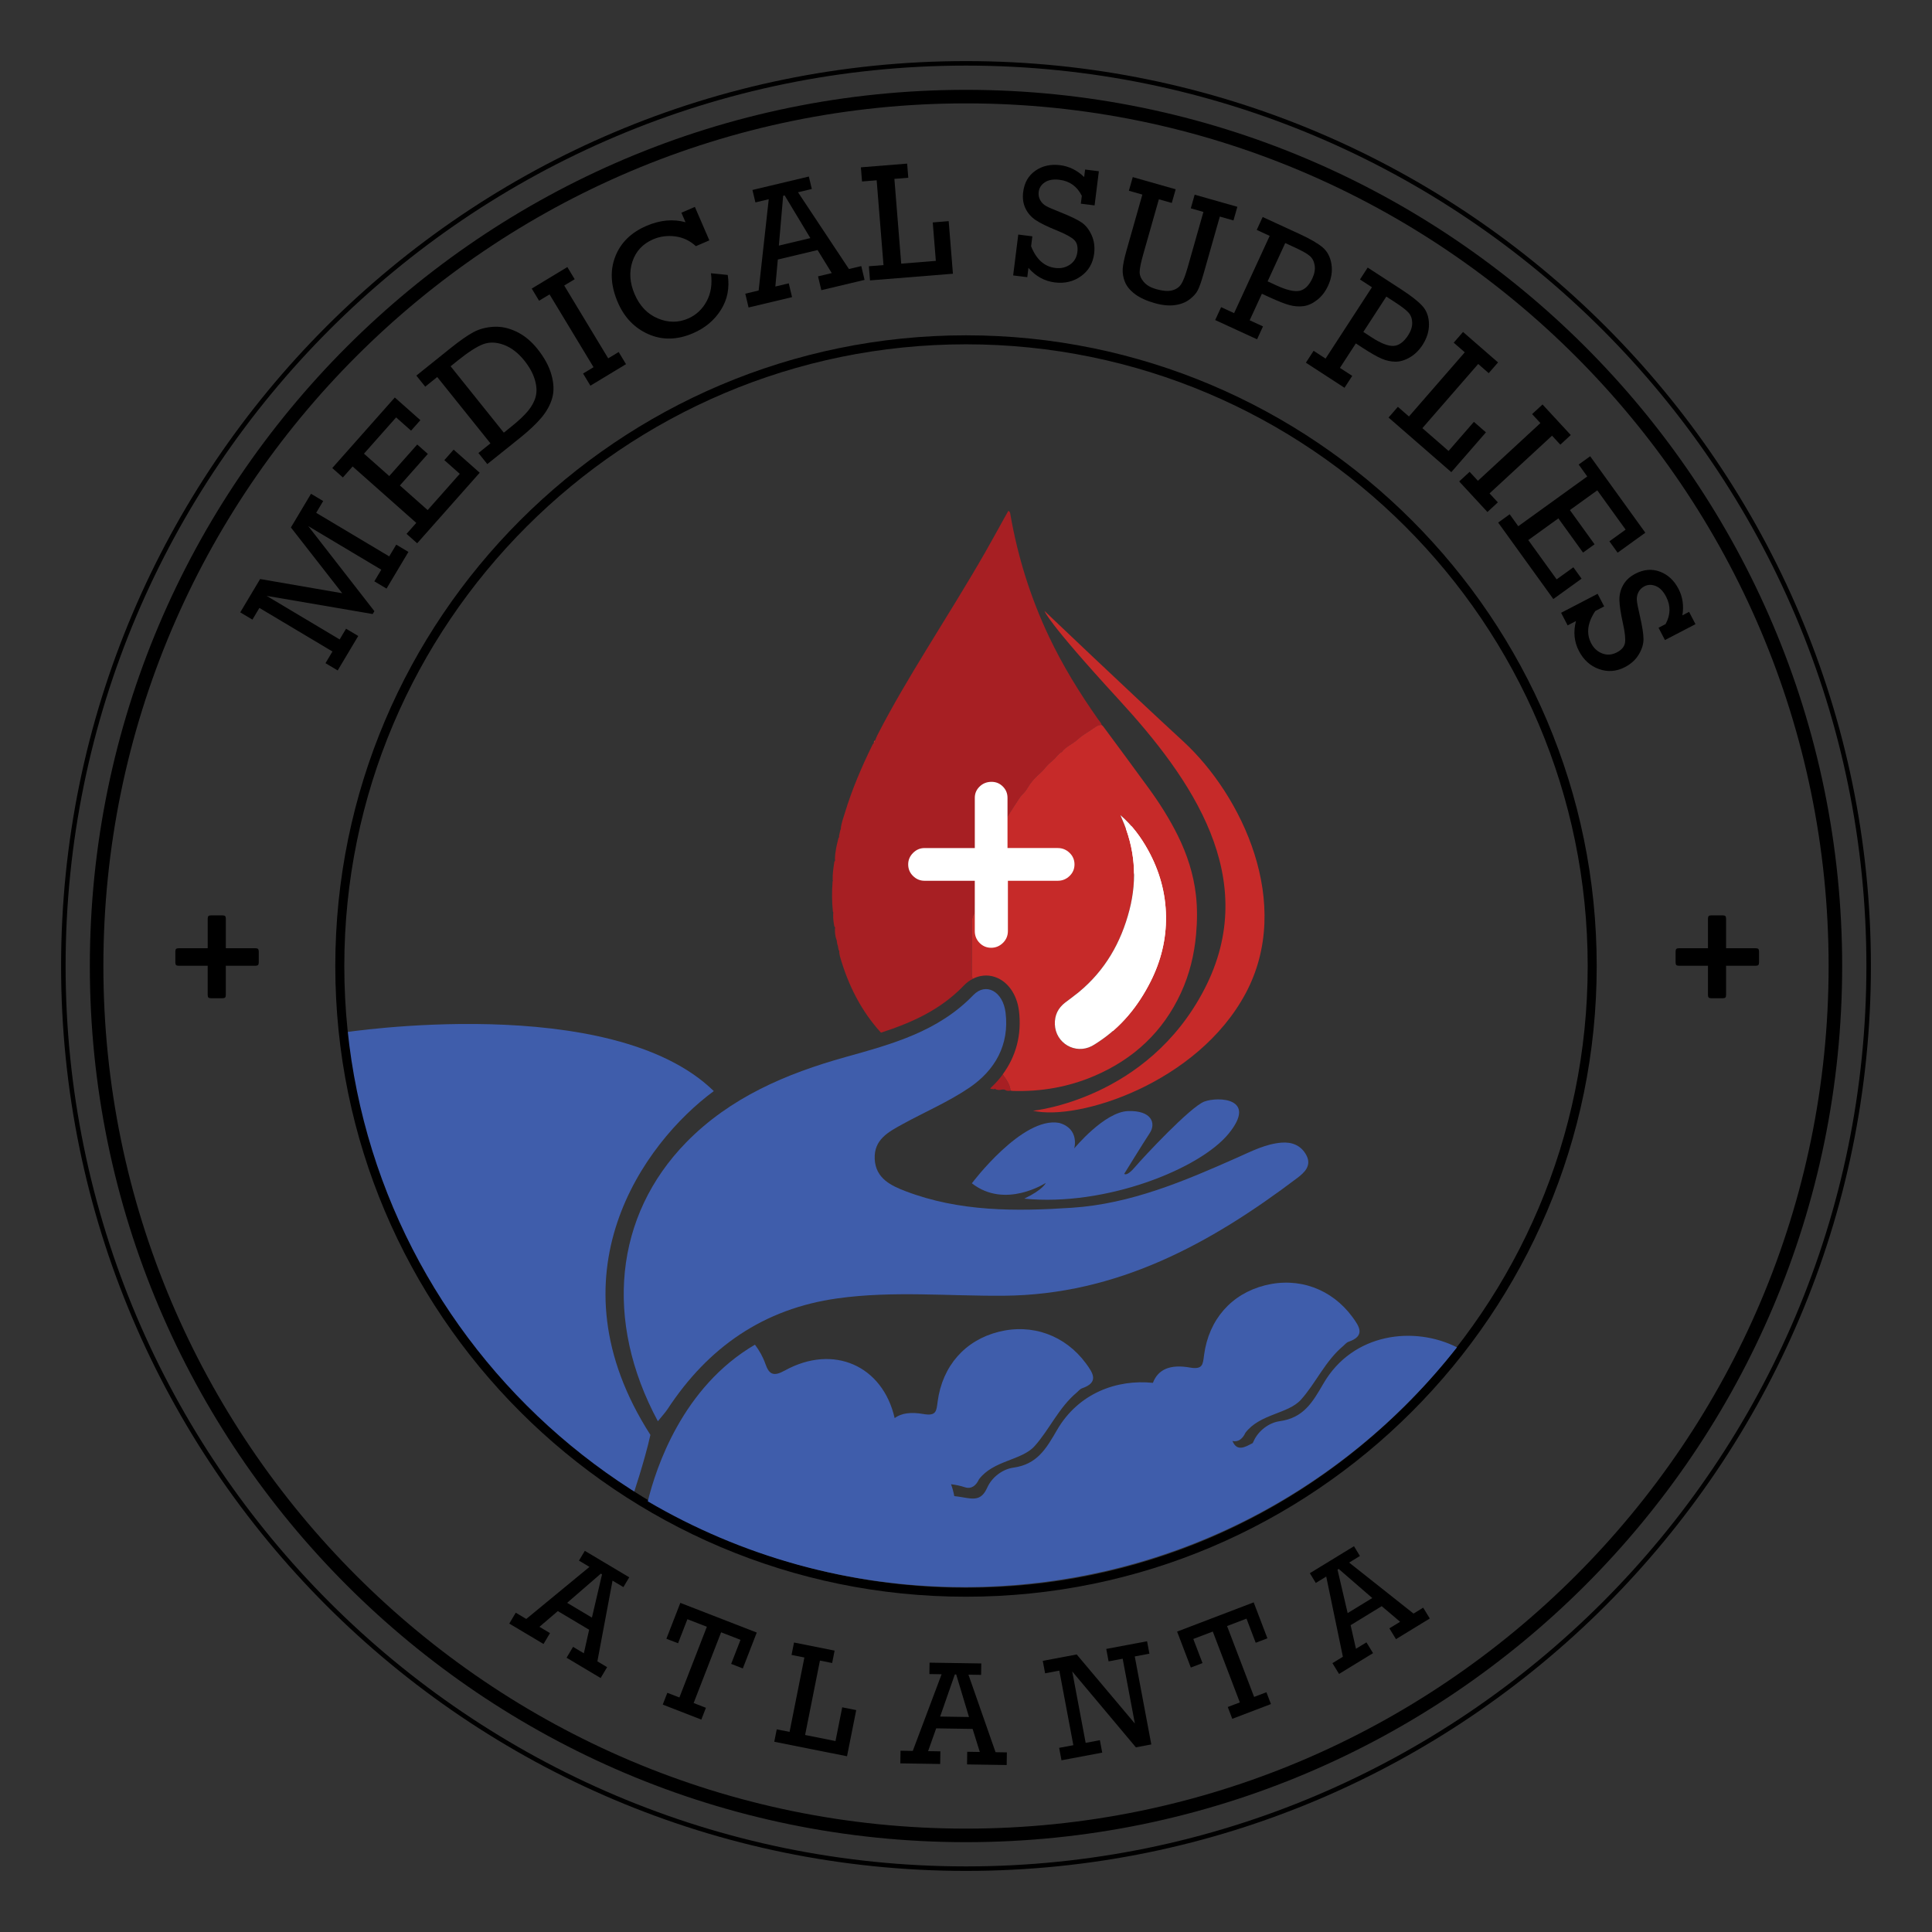 <?xml version="1.0" encoding="UTF-8"?>
<!-- Generator: Adobe Illustrator 24.3.0, SVG Export Plug-In . SVG Version: 6.00 Build 0)  -->
<svg xmlns="http://www.w3.org/2000/svg" xmlns:xlink="http://www.w3.org/1999/xlink" version="1.1" id="Layer_1" x="0px" y="0px" viewBox="0 0 1080 1080" style="enable-background:new 0 0 1080 1080;" xml:space="preserve">
<rect x="0" y="0" width="1080" height="1080" fill="#333333" stroke="none"/>
<style type="text/css">
	.st0{fill:#C62A29;}
	.st1{fill:#3F5DAB;}
	.st2{fill:#FFFFFF;}
	.st3{fill:none;}
	.st4{fill:#A71F23;}
</style>
<g>
	<g>
		<path class="st1" d="M191.91,577.21c0,0,149.77-23.3,207.11,32.72c-39.3,28.96-92.78,102.84-35.44,192.18    c-3.22,14.6-9.89,34.29-9.89,34.29S212.23,759.07,191.91,577.21z"></path>
	</g>
	<g>
		<path d="M540,1029.78c-270.06,0-489.78-219.71-489.78-489.78S269.94,50.22,540,50.22c270.06,0,489.78,219.71,489.78,489.78    S810.06,1029.78,540,1029.78z M540,57.79C274.11,57.79,57.79,274.11,57.79,540c0,265.89,216.32,482.21,482.21,482.21    c265.89,0,482.21-216.32,482.21-482.21C1022.21,274.11,805.89,57.79,540,57.79z"></path>
	</g>
	<g>
		<path d="M540,1045.85c-278.93,0-505.85-226.92-505.85-505.85C34.15,261.07,261.07,34.15,540,34.15    c278.93,0,505.85,226.92,505.85,505.85C1045.85,818.93,818.93,1045.85,540,1045.85z M540,36.67    C262.46,36.67,36.67,262.46,36.67,540c0,277.54,225.79,503.33,503.33,503.33c277.54,0,503.33-225.79,503.33-503.33    C1043.33,262.46,817.54,36.67,540,36.67z"></path>
	</g>
	<g>
		<path d="M540,892.58c-194.41,0-352.57-158.16-352.57-352.57c0-194.41,158.16-352.57,352.57-352.57    c194.41,0,352.57,158.16,352.57,352.57C892.57,734.41,734.41,892.58,540,892.58z M540,192.47    c-191.63,0-347.53,155.9-347.53,347.53c0,191.63,155.9,347.53,347.53,347.53c191.63,0,347.53-155.9,347.53-347.53    C887.53,348.37,731.63,192.47,540,192.47z"></path>
	</g>
	<g>
		<path d="M329.33,911.04l-17.5-10.43l-10.28,8.79l5.9,3.52l-3.62,6.08l-19.14-11.41l3.62-6.08l5.88,3.5l35.33-29.11l-5.87-3.5    l3.27-5.48l24.83,14.8l-3.27,5.48l-6.07-3.62l-8.47,45.13l5.44,3.24l-3.62,6.08l-19.04-11.35l3.62-6.08l6.04,3.6L329.33,911.04z     M330.89,904.25l5.65-24.18l-0.66-0.39l-18.85,16.31L330.89,904.25z"></path>
		<path d="M379.79,948.9l15.35-39.53l-10.88-4.22l-5.22,13.45l-6.52-2.53l7.79-20.05l42.72,16.59l-7.79,20.05l-6.52-2.53l5.23-13.45    l-10.84-4.21L387.75,952l6.86,2.67l-2.56,6.59l-21.57-8.38l2.56-6.59L379.79,948.9z"></path>
		<path d="M441.37,968.14l8.29-41.59l-7.18-1.43l1.38-6.94l22.69,4.52l-1.38,6.94l-6.82-1.36l-8.29,41.59l16.99,3.39l3.76-18.86    l7.82,1.56l-5.14,25.8l-40.67-8.11l1.38-6.94L441.37,968.14z"></path>
		<path d="M543.7,966.48l-20.37-0.32l-4.52,12.74l6.87,0.11l-0.11,7.07l-22.28-0.35l0.11-7.07l6.85,0.11l16.11-42.85l-6.83-0.11    l0.1-6.38l28.91,0.45l-0.1,6.38l-7.07-0.11l15.15,43.34l6.33,0.1l-0.11,7.07l-22.16-0.34l0.11-7.07l7.03,0.11L543.7,966.48z     M541.67,959.82l-7.15-23.78l-0.77-0.01l-8.21,23.54L541.67,959.82z"></path>
		<path d="M600.01,975.57l-7.84-41.68l-7.95,1.49l-1.31-6.95l18.98-3.57l32.51,38.62l-6.82-36.25l-7.87,1.48l-1.31-6.95l22.82-4.29    l1.31,6.95l-8.19,1.54l9.25,49.19l-8.62,1.62l-35.59-42.43l7.51,39.93l7.95-1.5l1.31,6.96l-22.77,4.28l-1.31-6.95L600.01,975.57z"></path>
		<path d="M693.08,951.66l-15.12-39.62l-10.9,4.16l5.15,13.48l-6.53,2.49l-7.67-20.1l42.81-16.34l7.67,20.1l-6.54,2.49l-5.15-13.49    l-10.86,4.14l15.12,39.62l6.88-2.62l2.53,6.61l-21.62,8.25l-2.52-6.61L693.08,951.66z"></path>
		<path d="M772.39,897.86l-17.39,10.63l2.99,13.18l5.86-3.58l3.69,6.03l-19.01,11.62l-3.69-6.03l5.84-3.57l-9.31-44.83l-5.83,3.57    l-3.33-5.45l24.67-15.08l3.33,5.45l-6.03,3.69L790.17,902l5.4-3.3l3.69,6.04l-18.9,11.56l-3.69-6.04l6-3.67L772.39,897.86z     M767.11,893.31l-18.77-16.26l-0.66,0.4l5.66,24.28L767.11,893.31z"></path>
	</g>
	<g>
		<path d="M185.84,364.19l-40.83-24.36l-3.9,6.54l-6.81-4.06l11.12-18.63l45.88,7.94l-28.68-36.76l11.24-18.83l6.81,4.06l-3.92,6.58    l40.83,24.36l3.92-6.57l6.81,4.06l-12.24,20.52l-6.81-4.07l3.88-6.5l-40.83-24.37l36.98,47.55l-0.96,1.6l-59.29-10.16l40.83,24.36    l3.58-5.99l6.81,4.06l-11.49,19.26l-6.81-4.06L185.84,364.19z"></path>
		<path d="M232.7,292.3l-35.58-31.54l-5.44,6.14l-5.94-5.26l34.96-39.44l14.29,12.67l-5.2,5.87l-8.36-7.41l-17.96,20.27l14.12,12.52    l15.64-17.64l5.94,5.26l-15.63,17.64l15.52,13.76l17.96-20.27l-8.63-7.65l5.2-5.87l14.57,12.91L233.2,303.7l-5.94-5.26    L232.7,292.3z"></path>
		<path d="M274.17,247.85l-29.75-37.09l-6.72,5.39l-4.96-6.19l19.13-15.35c5.29-4.24,9.58-7.23,12.87-8.98    c3.29-1.74,7.05-2.73,11.27-2.96c4.22-0.23,8.48,0.69,12.77,2.77c4.29,2.07,8.16,5.25,11.6,9.54c3.92,4.88,6.55,9.75,7.9,14.58    c1.35,4.84,1.49,9.15,0.41,12.94c-1.07,3.79-3.06,7.41-5.94,10.88c-2.89,3.46-7,7.34-12.34,11.62l-18,14.43l-4.96-6.19    L274.17,247.85z M281.64,241.86l3.91-3.14c4.36-3.5,7.6-6.54,9.71-9.13c2.11-2.59,3.52-5.24,4.22-7.97    c0.7-2.72,0.53-5.85-0.51-9.38c-1.04-3.53-3-7.1-5.89-10.7c-3.44-4.29-7.26-7.21-11.44-8.77c-4.19-1.55-8.04-1.67-11.56-0.35    c-3.52,1.32-8.17,4.3-13.96,8.94l-4.23,3.39L281.64,241.86z"></path>
		<path d="M331.79,205.27l-24.59-40.7l-5.85,3.54l-4.1-6.79l19.9-12.03l4.1,6.79l-5.85,3.54l24.59,40.7l5.85-3.54l4.1,6.79    l-19.9,12.03l-4.1-6.79L331.79,205.27z"></path>
		<path d="M397.42,152.75l9.4,0.95c1.1,7.21-0.17,13.71-3.81,19.5c-3.64,5.79-8.82,10.15-15.54,13.05    c-8.81,3.81-17.12,4.01-24.92,0.59c-7.8-3.41-13.52-9.33-17.16-17.76c-3.99-9.23-4.49-17.74-1.5-25.53    c2.99-7.78,8.8-13.54,17.42-17.26c7.62-3.29,14.92-3.98,21.9-2.07l-2.3-5.31l7.53-3.26l8.09,18.71l-7.53,3.25    c-3.31-3.07-7.16-4.89-11.55-5.46c-4.39-0.57-8.5-0.02-12.35,1.64c-5.8,2.51-9.66,6.66-11.58,12.45    c-1.91,5.79-1.49,11.89,1.27,18.27c2.83,6.56,7.14,11.05,12.93,13.48c5.79,2.43,11.41,2.47,16.88,0.1    c4.49-1.94,7.95-5.15,10.39-9.63C397.42,164.01,398.23,158.76,397.42,152.75z"></path>
		<path d="M457.04,139.78l-22.23,5.29l-1.39,15.1l7.5-1.79l1.84,7.72l-24.3,5.79l-1.84-7.72l7.46-1.78l5.65-51.02l-7.45,1.78    l-1.66-6.96l31.53-7.51l1.66,6.96l-7.71,1.84l28.46,42.9l6.9-1.64l1.84,7.72l-24.17,5.75l-1.84-7.72l7.67-1.83L457.04,139.78z     M452.99,133.1l-14.36-23.86l-0.84,0.2l-2.4,27.85L452.99,133.1z"></path>
		<path d="M493.88,148.19l-3.82-47.4l-8.18,0.66l-0.64-7.91l25.86-2.08l0.64,7.91l-7.77,0.63l3.81,47.39l19.36-1.56l-1.73-21.49    l8.91-0.72l2.37,29.4l-46.35,3.73l-0.64-7.91L493.88,148.19z"></path>
		<path d="M566.36,153.97l2.86-22.85l7.87,0.99l-0.7,5.56c2.91,7.32,7.41,11.36,13.5,12.12c3.1,0.39,5.85-0.23,8.23-1.86    c2.38-1.63,3.76-3.99,4.14-7.06c0.37-2.98-0.23-5.24-1.81-6.77c-1.59-1.53-4.73-3.25-9.42-5.16c-5.45-2.22-9.45-4.16-12-5.85    c-2.54-1.68-4.47-3.87-5.77-6.56c-1.3-2.69-1.74-5.74-1.31-9.14c0.66-5.28,2.95-9.27,6.86-11.98c3.91-2.71,8.51-3.73,13.82-3.07    c5.04,0.63,9.51,2.84,13.42,6.64l0.53-4.21l7.69,0.96l-2.39,19.09l-7.69-0.96l0.55-4.39c-2.62-5.26-6.76-8.24-12.43-8.96    c-3.44-0.43-6.18,0.03-8.21,1.38c-2.04,1.36-3.19,3.13-3.47,5.33c-0.21,1.69,0.07,3.23,0.84,4.63c0.77,1.4,1.85,2.49,3.22,3.27    c1.37,0.79,4.12,1.99,8.24,3.6c5.37,2.14,9.23,3.99,11.57,5.56c2.34,1.56,4.24,3.93,5.68,7.08c1.44,3.15,1.92,6.63,1.45,10.43    c-0.68,5.37-3.12,9.57-7.34,12.59c-4.22,3.03-9.13,4.19-14.7,3.49c-5.73-0.72-10.63-3.43-14.69-8.13l-0.65,5.2L566.36,153.97z"></path>
		<path d="M647.81,111.41l-8.67,30.52c-1.35,4.74-2.04,8.08-2.07,10.03c-0.03,1.95,0.74,3.83,2.31,5.65    c1.57,1.82,3.87,3.16,6.91,4.02c3.63,1.03,6.56,1.27,8.8,0.72c2.24-0.55,3.94-1.66,5.1-3.34c1.15-1.68,2.4-4.87,3.74-9.58    l8.79-30.96l-7.06-2.01l2.17-7.63l23.86,6.77l-2.17,7.63l-7.63-2.17l-9.06,31.88c-1.22,4.3-2.29,7.37-3.21,9.21    c-0.92,1.84-2.48,3.59-4.69,5.26c-2.21,1.66-4.96,2.72-8.24,3.16s-7.02,0.07-11.2-1.12c-4.62-1.31-8.29-2.99-11.03-5.05    c-2.74-2.06-4.59-4.3-5.58-6.73s-1.41-4.84-1.29-7.24c0.13-2.4,0.87-5.96,2.21-10.7l8.79-30.96l-7.54-2.14l2.17-7.63l23.99,6.81    l-2.17,7.63L647.81,111.41z"></path>
		<path d="M689.87,175.05l19.89-43.19l-7.24-3.34l3.32-7.21l20.58,9.48c6.04,2.78,10.37,5.3,12.99,7.54    c2.61,2.24,4.24,5.34,4.87,9.3c0.64,3.96,0.01,7.99-1.88,12.1c-1.51,3.29-3.54,5.92-6.08,7.92c-2.54,1.99-5.08,3.15-7.63,3.49    c-2.55,0.33-5.15,0.14-7.82-0.57c-2.67-0.71-6.5-2.22-11.49-4.52l-3.98-1.83l-6.83,14.82l7.45,3.43l-3.32,7.21l-23.4-10.77    l3.32-7.21L689.87,175.05z M708.6,157.28l4.97,2.29c5.66,2.6,9.95,3.6,12.88,2.99c2.92-0.61,5.33-2.96,7.21-7.05    c1.19-2.59,1.61-5.01,1.23-7.26c-0.37-2.24-1.3-4-2.8-5.25c-1.49-1.26-4.24-2.81-8.25-4.65l-5.39-2.48L708.6,157.28z"></path>
		<path d="M741.01,200.45l25.91-39.87l-6.69-4.35l4.32-6.65l18.99,12.35c5.58,3.63,9.5,6.74,11.77,9.33    c2.26,2.59,3.43,5.89,3.49,9.9s-1.15,7.91-3.61,11.71c-1.98,3.03-4.36,5.35-7.16,6.96c-2.8,1.6-5.49,2.39-8.05,2.35    c-2.57-0.04-5.12-0.6-7.66-1.69c-2.54-1.09-6.11-3.13-10.72-6.13l-3.67-2.39l-8.9,13.68l6.88,4.47l-4.32,6.65L730,202.75    l4.32-6.65L741.01,200.45z M762.11,185.56l4.59,2.98c5.22,3.4,9.32,5,12.31,4.82c2.98-0.18,5.7-2.16,8.15-5.93    c1.56-2.4,2.31-4.73,2.27-7.01c-0.04-2.27-0.72-4.14-2.01-5.61c-1.3-1.46-3.79-3.39-7.49-5.79l-4.97-3.23L762.11,185.56z"></path>
		<path d="M787.61,232.82l31.21-35.87l-6.19-5.39l5.21-5.99l19.57,17.03l-5.21,5.99l-5.88-5.12l-31.21,35.87l14.65,12.75    l14.15-16.27l6.74,5.86l-19.36,22.25l-35.08-30.52l5.21-5.99L787.61,232.82z"></path>
		<path d="M826.17,268.77l34.93-32.26l-4.64-5.02l5.83-5.38l15.78,17.08l-5.83,5.38l-4.64-5.02l-34.93,32.26l4.64,5.02l-5.83,5.38    l-15.78-17.08l5.83-5.38L826.17,268.77z"></path>
		<path d="M848.72,294.16l38.57-27.82l-4.8-6.65l6.43-4.64l30.83,42.74l-15.49,11.17l-4.59-6.36l9.06-6.54l-15.84-21.96    l-15.31,11.04l13.79,19.12l-6.44,4.64l-13.79-19.12l-16.82,12.13l15.85,21.96l9.35-6.75l4.59,6.36l-15.79,11.39l-30.83-42.74    l6.43-4.64L848.72,294.16z"></path>
		<path d="M872.66,342.56l20.42-10.62l3.66,7.04l-4.97,2.59c-4.37,6.55-5.14,12.56-2.31,18c1.44,2.78,3.52,4.68,6.21,5.71    c2.69,1.03,5.42,0.83,8.17-0.6c2.67-1.39,4.18-3.17,4.54-5.34c0.36-2.17-0.01-5.73-1.11-10.68c-1.27-5.74-1.94-10.14-2.01-13.19    c-0.06-3.05,0.65-5.88,2.12-8.47c1.47-2.6,3.73-4.69,6.78-6.28c4.72-2.45,9.3-2.84,13.76-1.17c4.45,1.68,7.91,4.89,10.38,9.63    c2.34,4.5,3.06,9.44,2.15,14.81l3.76-1.96l3.58,6.88l-17.07,8.88l-3.58-6.88l3.92-2.04c2.84-5.15,2.94-10.25,0.31-15.32    c-1.6-3.07-3.54-5.07-5.8-5.97c-2.27-0.91-4.39-0.85-6.36,0.17c-1.51,0.79-2.62,1.89-3.33,3.32c-0.71,1.43-1,2.94-0.87,4.51    c0.14,1.58,0.71,4.52,1.72,8.82c1.29,5.63,1.96,9.86,2,12.68c0.04,2.82-0.82,5.72-2.59,8.7c-1.77,2.98-4.36,5.35-7.76,7.12    c-4.8,2.49-9.65,2.86-14.53,1.11c-4.89-1.76-8.63-5.13-11.22-10.12c-2.67-5.12-3.22-10.69-1.65-16.72l-4.65,2.42L872.66,342.56z"></path>
	</g>
	<g>
		<g>
			<path class="st2" d="M654.95,517.26c-0.48,18.14-7.3,36.66-20.68,52.68c-3.81,4.57-8.1,9.93-14.61,5.06     c-6.87-5.14-2.3-10.18,1.51-14.9c20.96-25.97,23.24-53.7,7.64-83.04c-2.7-5.07-5.41-10.61,1.17-14.17     c7.1-3.84,10.54,1.74,13.53,7.11C651.25,483.84,654.79,498.77,654.95,517.26z"></path>
		</g>
		<g>
			<path class="st2" d="M624.81,448.49c-0.82,5.29-3.16,9.49-8.04,8.44c-7.92-1.7-15.01-6.33-17.32-14.34     c-1.38-4.78,2.87-9.24,8.28-8.29C615.98,435.76,621.22,441.67,624.81,448.49z"></path>
		</g>
		<g>
			<path class="st3" d="M603.07,554.6c-2.46,2.03-5.05,3.88-7.59,5.81c-4.04,3.07-5.99,7.11-5.81,12.22     c0.37,10.49,11.36,16.96,20.68,12.12c1.1-0.57,2.14-1.28,3.18-1.96c13.13-8.54,22.64-20.22,29.64-34.08     c5.78-11.45,8.8-23.57,8.63-36.42c-0.17-13.14-3.62-25.43-9.94-36.92c-4.08-7.43-9.1-14.17-15.55-19.7     c0.27,0.63,0.52,1.27,0.8,1.89c7.34,16.56,8.78,33.64,4.25,51.15C626.66,526.89,617.7,542.52,603.07,554.6z"></path>
		</g>
		<g>
			<path class="st1" d="M730.2,645.65c-2.92-5.38-7.98-7.37-13.8-6.91c-8.96,0.72-16.88,4.86-24.92,8.43     c-29.59,13.13-59.37,25.8-92.21,27.97c-31.51,2.08-63.01,2.24-93.09-9.27c-7.97-3.05-16.68-7.06-17.21-17.93     c-0.54-10.88,7.6-15.14,15.37-19.42c12.49-6.88,25.78-12.53,37.52-20.49c14.35-9.73,22.47-23.95,20.26-41.97     c-1.45-11.87-10.98-17.11-18.03-9.8c-19.77,20.5-45.53,27.4-71.49,34.65c-33.12,9.24-64.45,22.59-88.91,47.59     c-40.28,41.17-46.13,99.78-15.94,155.98c2.41-3,4.13-4.82,5.49-6.88c22.64-34.47,53.6-56.06,94.97-61.81     c30.99-4.31,62.07-1.2,93.1-1.47c63.23-0.56,115.3-29.08,163.96-65.88C729.11,655.52,733.44,651.62,730.2,645.65z"></path>
		</g>
		<g>
			<path class="st4" d="M560.56,600.6c-2.03,2.76-4.38,5.36-7.04,7.81c0.18,0.05,0.36,0.14,0.51,0.3c0.59,0.06,1.19,0.11,1.78,0.17     c0.29-0.41,0.54-0.37,0.76,0.06c0.97,0.32,1.95,0.5,2.96,0.24c0.97-0.13,1.96-0.38,2.81,0.37c0.84,0.3,1.7,0.32,2.56,0.12     c-0.27-3.01-1.83-5.47-3.52-7.82C561.11,601.44,560.84,601.02,560.56,600.6z"></path>
		</g>
		<g>
			<path class="st4" d="M543.67,547.26c-0.31-1.74-0.4-3.49-0.39-5.28c0.06-8.45,0.04-16.9,0.01-25.34     c-0.01-1.82,0.02-3.6,1.01-5.22c0.69-1.12,0.74-2.37,0.66-3.62c-0.14-2.11,0.24-4.13,0.98-6.09c0.24-0.64,0.62-1.32,0.6-1.97     c-0.14-4,1.92-7.4,2.87-11.1c1.06-4.15,2.82-8.06,3.95-12.17c0.29-1.05,0.78-2.06,1.27-3.05c1.52-3.11,3.18-6.15,4.6-9.31     c2.91-6.46,6.96-12.22,10.78-18.12c0.52-0.8,1.18-1.53,1.87-2.21c1.09-1.08,1.96-2.28,2.74-3.61c1.32-2.24,2.93-4.22,4.85-6.07     c1.64-1.59,3.45-3.07,4.89-4.93c1.39-1.81,3.3-3.23,4.99-4.81c1.4-1.3,2.29-3.13,4.16-3.92c2.37-3.18,6.22-4.49,9.06-7.16     c2.78-2.61,6.35-4.36,9.51-6.59c1.18-0.83,2.34-1.44,3.8-1.35c-0.39-1.37-1.41-2.36-2.2-3.48     c-10.28-14.61-19.61-29.78-27.28-45.95c-10.31-21.74-17.43-44.48-21.57-68.16c-0.14-0.79-0.1-1.67-1.14-2.19     c-0.61,1.06-1.23,2.11-1.82,3.18c-3.56,6.4-7.06,12.84-10.69,19.2c-10.62,18.62-22.05,36.75-33.22,55.04     c-9.59,15.69-19.03,31.47-27.44,47.84c-0.5,0.97-0.86,2.02-1.29,3.03c0.05,0.62-0.11,1.13-0.72,1.41     c-0.25,0.33-0.56,0.62-0.74,0.98c-6.11,12.43-11.54,25.13-15.56,38.41c-0.88,2.9-2,5.76-2.22,8.83c-0.1,0.26-0.2,0.52-0.3,0.77     c-0.22,1.02-0.44,2.05-0.67,3.08c0.16,0.44,0.08,0.81-0.29,1.11c-1.01,3.87-1.93,7.76-1.99,11.79c0.13,0.54,0.15,1.06-0.33,1.46     c-0.5,3.42-1.07,6.84-0.94,10.32c0.07,0.14,0.15,0.28,0.2,0.43c0.01,0.02-0.15,0.09-0.23,0.14c-0.46,5.66-0.45,11.31,0.14,16.96     c0.1,0.21,0.22,0.41,0.28,0.63c0.03,0.1-0.06,0.23-0.1,0.34c-0.12,2.47,0.14,4.91,0.63,7.33c0.5,0.42,0.48,0.96,0.34,1.52     c-0.04,2.15,0.19,4.26,0.98,6.29c0,0,0-0.04,0-0.04c0.12,0.73,0.23,1.46,0.35,2.19c0.09,0.27,0.18,0.54,0.28,0.81     c0.15,0.83,0.31,1.66,0.46,2.5c0.35,0.24,0.44,0.56,0.32,0.96c0.12,0.81,0.16,1.66,0.39,2.44c4.77,16.88,12.38,31.17,22.95,42.75     c17.28-5.58,33.23-12.75,46.21-26.21C540.17,549.42,541.88,548.19,543.67,547.26z"></path>
		</g>
		<g>
			<path class="st0" d="M602.55,413.25c-2.85,2.66-6.69,3.97-9.06,7.16c-1.87,0.8-2.76,2.63-4.16,3.92c-1.7,1.57-3.6,3-4.99,4.81     c-1.44,1.87-3.25,3.34-4.89,4.93c-1.91,1.85-3.53,3.83-4.85,6.07c-0.78,1.33-1.65,2.54-2.74,3.61c-0.68,0.68-1.35,1.4-1.87,2.21     c-3.82,5.9-7.88,11.66-10.78,18.12c-1.42,3.15-3.08,6.2-4.6,9.31c-0.48,0.99-0.97,2-1.27,3.05c-1.14,4.12-2.89,8.02-3.95,12.17     c-0.94,3.7-3.01,7.1-2.87,11.1c0.02,0.65-0.35,1.32-0.6,1.97c-0.74,1.97-1.11,3.98-0.98,6.09c0.08,1.25,0.03,2.5-0.66,3.62     c-0.99,1.62-1.01,3.4-1.01,5.22c0.03,8.45,0.05,16.9-0.01,25.34c-0.01,1.79,0.08,3.55,0.39,5.28c3.92-2.04,8.31-2.5,12.47-1.11     c7.18,2.4,12.35,9.67,13.49,18.99c1.61,13.17-1.58,25.3-9.07,35.46c0.28,0.42,0.55,0.84,0.84,1.25c1.69,2.35,3.25,4.81,3.52,7.82     c0.41,0.07,0.82,0.18,1.23,0.19c15.87,0.5,31.18-2.17,45.77-8.44c21.86-9.4,38.24-24.61,48.26-46.37     c4.8-10.41,7.47-21.41,8.47-32.8c0.65-7.32,0.73-14.67-0.11-21.99c-1.35-11.67-4.92-22.67-10.13-33.18     c-4.56-9.21-10.04-17.86-16.06-26.16c-8.45-11.66-17.05-23.21-25.6-34.79c-0.24-0.32-0.59-0.55-0.89-0.83     c-1.46-0.1-2.62,0.51-3.8,1.35C608.91,408.89,605.34,410.65,602.55,413.25z M631.36,508.71c4.52-17.51,3.09-34.59-4.25-51.15     c-0.28-0.63-0.53-1.26-0.8-1.89c6.46,5.54,11.47,12.27,15.55,19.7c6.31,11.49,9.77,23.79,9.94,36.92     c0.17,12.84-2.85,24.97-8.63,36.42c-7,13.86-16.51,25.55-29.64,34.08c-1.04,0.68-2.08,1.39-3.18,1.96     c-9.33,4.84-20.31-1.63-20.68-12.12c-0.18-5.11,1.78-9.14,5.81-12.22c2.53-1.93,5.13-3.78,7.59-5.81     C617.7,542.52,626.66,526.89,631.36,508.71z"></path>
		</g>
		<g>
			<path class="st0" d="M489.2,413.82c0.05,0.62-0.11,1.13-0.72,1.41C488.43,414.61,488.62,414.12,489.2,413.82z"></path>
		</g>
		<g>
			<path class="st2" d="M626.31,455.66c6.46,5.54,11.47,12.27,15.55,19.7c6.31,11.49,9.77,23.79,9.94,36.92     c0.17,12.84-2.85,24.97-8.63,36.42c-7,13.86-16.51,25.55-29.64,34.08c-1.04,0.68-2.08,1.39-3.18,1.96     c-9.33,4.84-20.31-1.63-20.68-12.12c-0.18-5.11,1.78-9.14,5.81-12.22c2.53-1.93,5.13-3.78,7.59-5.81     c14.63-12.08,23.6-27.71,28.29-45.89c4.52-17.51,3.09-34.59-4.25-51.15C626.83,456.93,626.57,456.29,626.31,455.66z"></path>
		</g>
		<g>
			<path class="st0" d="M577.45,620.91c0,0,63.91-6.18,95.86-68.03c31.95-61.85-7.22-117.51-47.93-161.84     c-40.72-44.32-41.45-49.48-41.45-49.48s44.63,42.61,77.48,72.84c32.86,30.24,61.72,90.71,34.92,140.88     C669.53,605.44,602.87,626.75,577.45,620.91z"></path>
		</g>
		<g>
			<path class="st1" d="M543.28,661.47c0,0,28.18-37.56,48.81-33.76c11.6,3.26,8.42,14.27,8.42,14.27s16.81-20.44,30.08-20.88     c13.27-0.44,15.71,6.88,12.14,12.28c-3.57,5.39-14.27,22.78-14.27,22.78s1.27,1.81,5.96-3.71c4.68-5.53,31.14-33.86,38.87-36.69     s29.75-1.99,13.59,17.89s-68.99,40.92-114.31,36.41c10.74-5.15,12.03-8.81,12.03-8.81S561.9,676.07,543.28,661.47z"></path>
		</g>
		<g>
			<path class="st2" d="M544.92,474.06v-28.09c0-2.47,0.91-4.57,2.72-6.31c1.81-1.74,4.03-2.61,6.64-2.61     c2.47,0,4.57,0.87,6.31,2.61c1.74,1.74,2.61,3.85,2.61,6.31v28.09h28.09c2.54,0,4.74,0.89,6.59,2.67     c1.85,1.78,2.77,3.94,2.77,6.48c0,2.54-0.92,4.7-2.77,6.48c-1.85,1.78-4.05,2.67-6.59,2.67h-27.87v28.09     c0,2.61-0.93,4.83-2.78,6.64c-1.85,1.81-4.05,2.72-6.58,2.72c-2.54,0-4.7-0.91-6.48-2.72c-1.78-1.81-2.67-4.03-2.67-6.64v-28.09     h-28.09c-2.47,0-4.61-0.89-6.42-2.67c-1.82-1.78-2.72-3.94-2.72-6.48c0-2.47,0.91-4.61,2.72-6.42c1.81-1.81,3.95-2.72,6.42-2.72     H544.92z"></path>
		</g>
	</g>
	<g>
		<path class="st1" d="M739.77,773.47c-6.1,10.54-11.14,19.15-24.4,20.98c-5.91,0.81-11.94,5.26-14.56,11.14    c-0.17,0.39-0.35,0.75-0.53,1.1c-0.44,0.23-0.89,0.45-1.33,0.69c-5.57,3.08-8.11,2.37-10.04-1.86c3.43,0.78,5.8-1.39,7.28-4.58    c8.04-10.62,23.81-10.53,30.98-18.43c8.25-9.09,13.56-21.62,23.67-30.08c0.96-0.81,1.82-1.96,2.93-2.34    c9.59-3.29,6.23-8.48,2.21-13.92c-11.59-15.72-30.03-22.41-48.85-17.66c-18.69,4.72-31.38,19-34.05,38.95    c-0.69,5.12-0.57,8.29-7.93,7c-11.01-1.94-17.78,0.98-20.67,8.56c-20-2.05-41.59,5.61-53.64,26.43    c-6.1,10.54-11.14,19.15-24.4,20.98c-5.91,0.81-11.94,5.26-14.56,11.14c-3.18,7.14-7.22,6.61-13.85,5.41    c-1.55-0.28-3.08-0.48-4.59-0.65c-0.41-2.26-1.01-4.47-1.8-6.63c2.51,0.29,5.07,0.81,7.71,1.67c3.79,1.23,6.34-1.05,7.91-4.44    c8.04-10.62,23.81-10.53,30.98-18.43c8.25-9.09,13.56-21.62,23.67-30.08c0.96-0.81,1.82-1.96,2.93-2.34    c9.59-3.29,6.23-8.48,2.21-13.92c-11.59-15.72-30.03-22.41-48.85-17.66c-18.69,4.72-31.38,19-34.05,38.95    c-0.69,5.12-0.57,8.29-7.93,7c-7.11-1.25-12.44-0.47-16.11,2.27c-6.66-29.31-34.23-41.62-61.45-26.56    c-6.32,3.49-8.74,2.13-10.8-3.74c-1.37-3.91-3.38-7.48-5.84-10.74c-40.56,23.71-55.36,68.93-59.9,87.58    c51.9,30.46,112.34,47.95,176.87,47.95c111.82,0,211.39-52.43,275.47-134.04C790.74,741.11,756.29,744.92,739.77,773.47z"></path>
	</g>
	<g>
		<path d="M126.23,539.87v16.28c0,0.7-0.13,1.19-0.39,1.46c-0.26,0.27-0.74,0.41-1.44,0.41h-6.47c-0.7,0-1.18-0.14-1.44-0.41    c-0.26-0.27-0.39-0.76-0.39-1.46v-16.28H99.88c-0.7,0-1.19-0.14-1.46-0.41c-0.27-0.27-0.41-0.78-0.41-1.51v-5.97    c0-0.73,0.14-1.23,0.41-1.5c0.27-0.27,0.76-0.41,1.46-0.41h16.23v-16.5c0-0.7,0.13-1.19,0.39-1.46c0.26-0.27,0.74-0.41,1.44-0.41    h6.47c0.7,0,1.18,0.14,1.44,0.41c0.26,0.27,0.39,0.76,0.39,1.46v16.5h16.5c0.73,0,1.23,0.14,1.5,0.41    c0.27,0.27,0.41,0.78,0.41,1.5v5.97c0,0.73-0.14,1.23-0.41,1.51c-0.27,0.27-0.78,0.41-1.5,0.41H126.23z"></path>
	</g>
	<g>
		<path d="M964.89,539.87v16.28c0,0.7-0.13,1.19-0.39,1.46c-0.26,0.27-0.74,0.41-1.44,0.41h-6.47c-0.7,0-1.18-0.14-1.44-0.41    c-0.26-0.27-0.39-0.76-0.39-1.46v-16.28h-16.23c-0.7,0-1.19-0.14-1.46-0.41c-0.27-0.27-0.41-0.78-0.41-1.51v-5.97    c0-0.73,0.14-1.23,0.41-1.5c0.27-0.27,0.76-0.41,1.46-0.41h16.23v-16.5c0-0.7,0.13-1.19,0.39-1.46c0.26-0.27,0.74-0.41,1.44-0.41    h6.47c0.7,0,1.18,0.14,1.44,0.41c0.26,0.27,0.39,0.76,0.39,1.46v16.5h16.5c0.73,0,1.23,0.14,1.51,0.41    c0.27,0.27,0.41,0.78,0.41,1.5v5.97c0,0.73-0.14,1.23-0.41,1.51c-0.27,0.27-0.78,0.41-1.51,0.41H964.89z"></path>
	</g>
</g>
</svg>
